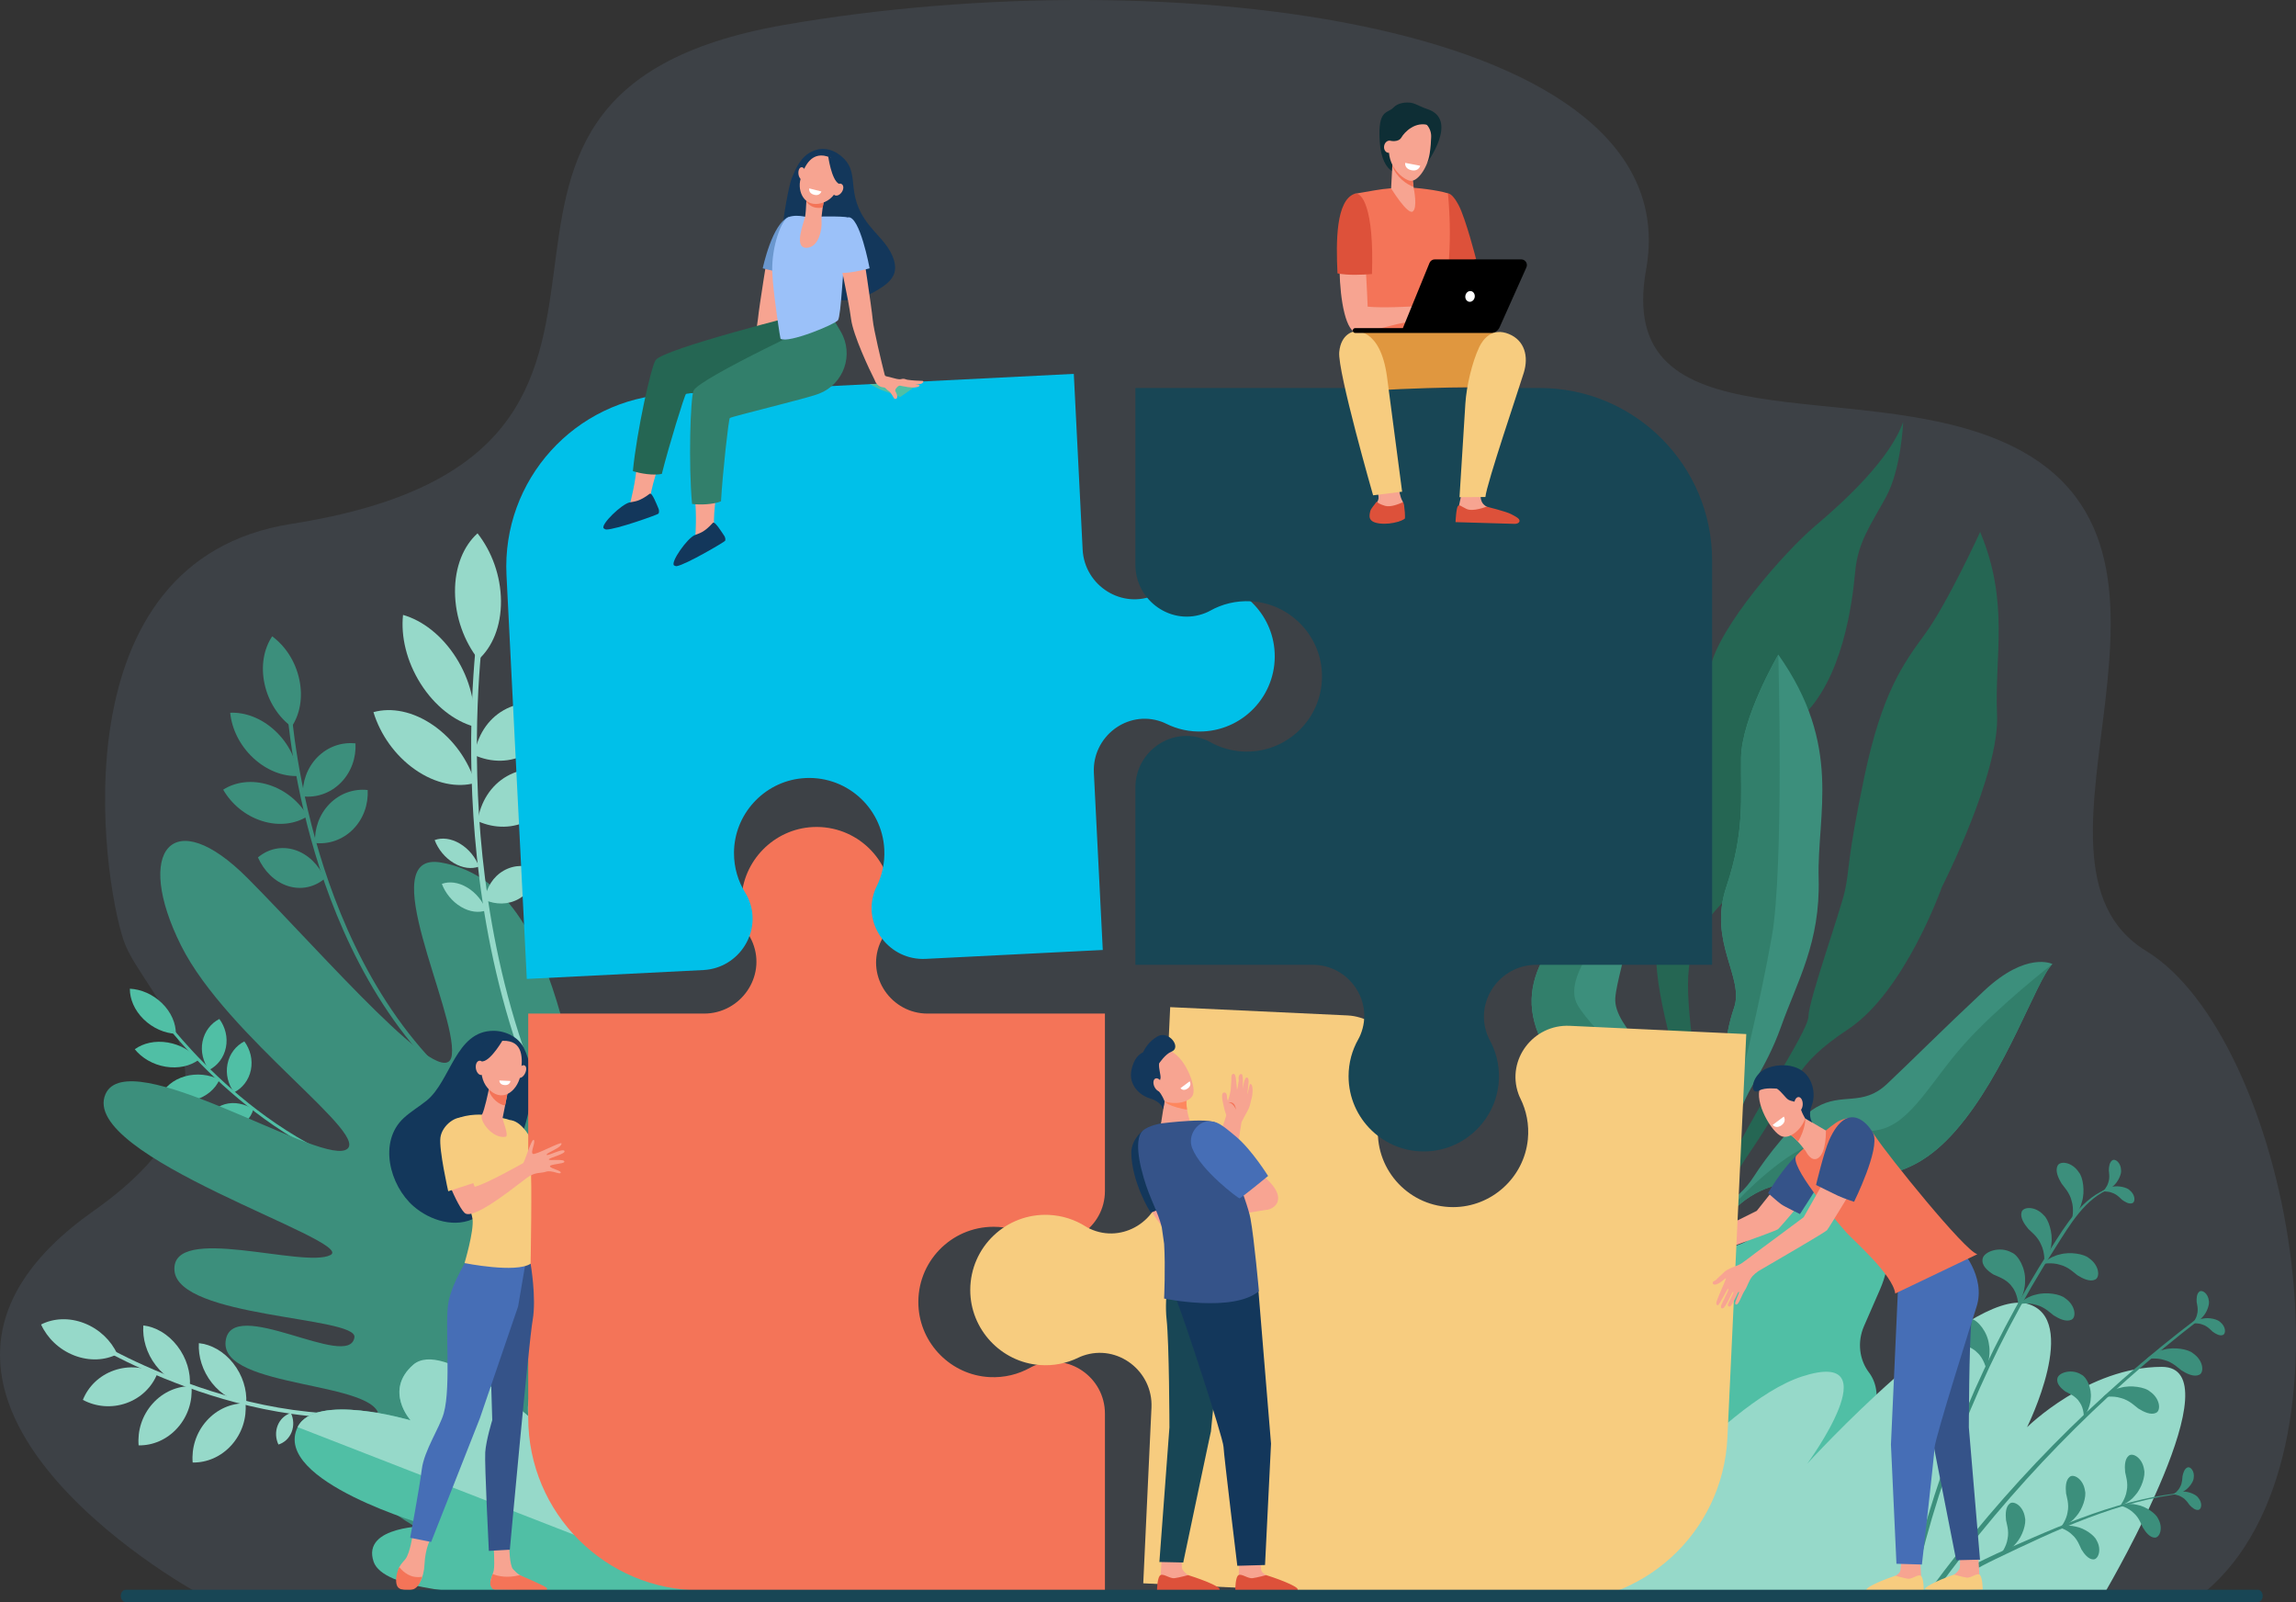 <?xml version="1.0" encoding="UTF-8"?>
<svg id="Layer_1" data-name="Layer 1" xmlns="http://www.w3.org/2000/svg" viewBox="0 0 2604.43 1817.29">
  <rect x="0" y="0" width="2604.43" height="1817.29" fill="#333333" stroke="none"/>
  <defs>
    <style>
      .cls-1 {
        opacity: .1;
      }

      .cls-1, .cls-2 {
        fill: #9bc1f9;
      }

      .cls-3 {
        fill: #f7a491;
      }

      .cls-4 {
        fill: #f8a492;
      }

      .cls-5 {
        fill: #f48c7f;
      }

      .cls-6 {
        fill: #f47458;
      }

      .cls-7 {
        fill: #f7cc7f;
      }

      .cls-8 {
        fill: #00c0e9;
      }

      .cls-9 {
        fill: #fff;
      }

      .cls-10 {
        fill: #fe875e;
      }

      .cls-11 {
        fill: #96d9c9;
      }

      .cls-12 {
        fill: #6a97ce;
      }

      .cls-13 {
        fill: #327f6b;
      }

      .cls-14 {
        fill: #dd513a;
      }

      .cls-15 {
        fill: #e0973f;
      }

      .cls-16 {
        fill: #13375b;
      }

      .cls-17 {
        fill: #0e2e35;
      }

      .cls-18 {
        fill: #355389;
      }

      .cls-19 {
        fill: #184655;
      }

      .cls-20 {
        fill: #3c8f7c;
      }

      .cls-21 {
        fill: #466eb6;
      }

      .cls-22 {
        fill: #256653;
      }

      .cls-23 {
        fill: #50bfa5;
      }
    </style>
  </defs>
  <path class="cls-1" d="m223.19,1805.96h2277.47c188.77-157.47,91.63-631.31-66.05-727.37-169.72-103.4,99.78-460.99-161.67-577.06-170.71-75.78-442.21,6.82-405.69-195.94C1917.9,24.43,1325.99-47.6,889.91,28.18c-471.45,81.94-40.92,484.79-559.38,565.96-266.6,41.74-215.08,398.82-190.22,472.61,21.65,64.27,164.89,166.21-34.18,306.59-291.91,205.85,110.18,428.84,117.06,432.62Z"/>
  <g>
    <g>
      <path class="cls-22" d="m2246.17,603.28s-37.28,81.17-62.37,115.45c-25.09,34.29-48.99,67.07-69.01,162.23-20.02,95.16-16.59,104.72-22.06,129.3-5.48,24.58-41.14,124.16-41.34,142.42-.21,18.26-72.06,122.21-90.47,170.86-18.41,48.65-51.01,118.15-49.18,153.54l8.19-2.08s6.68-82.5,63.48-165.88c56.8-83.38,48.68-99.12,113.18-141.96,64.51-42.83,106.17-161.16,106.17-161.16,0,0,65.62-128.52,62.56-195.33-3.05-66.81,14.37-127.07-19.15-207.4Z"/>
      <path class="cls-22" d="m2158.86,478.44s-2.17,53.32-19.37,84.99c-17.2,31.67-32.01,50.91-35.13,85.18-3.12,34.27-13.92,122.61-61.88,165.74-47.96,43.13-54.08,172.36-90.59,211.46-36.5,39.09-41.27,67.19-34.53,134.24,6.74,67.05,29.64,159.97-23.31,281.26l-11.97-30.17s37.88-99.78,28.71-158.21c-9.17-58.43-41.09-146.71-29.4-189.05,11.68-42.34-31.75-50.61-5.6-114.65,26.15-64.04,15.41-86.29,51.02-141.66,0,0,3.65-2.59,13.01-49.44,9.36-46.85,84.83-132.71,119.61-162.01,34.78-29.3,84.9-76.26,99.44-117.69Z"/>
      <path class="cls-20" d="m2017.21,742.43s-41.65,71.3-42.24,117.2c-.59,45.89,4.38,83.22-16.69,146.07-21.07,62.85,20.75,102.58,8.7,137.28-12.05,34.7-12.99,75.78-12.62,106.93.37,31.15-47.7,134.26-55.02,186.46-7.32,52.2,2.03,52.38,2.03,52.38,0,0,7.97-68.92,19.03-91.71,11.06-22.79,44.69-101.36,52.55-131.76,7.86-30.4,29.15-49.91,47.52-101.4,18.37-51.48,44.49-94.85,42.49-167.9-1.99-73.06,27.41-150.16-45.76-253.54Z"/>
      <path class="cls-20" d="m1929.03,1440.9s19.42-90.49,101.32-99.53c81.9-9.04,130,7.16,187.86-58.96,57.85-66.11,91.46-171.03,109.94-189.09,0,0-29.07-14.95-77.4,30.23-48.33,45.18-82.27,79.45-110.25,105.76-27.98,26.31-50.7,9.15-80.24,26.5-24.75,14.54-56.77,56.54-70.87,78.54-4.58,7.15-10.01,13.7-16.25,19.46-5.67,5.24-12.43,11.65-16.77,16.38-8.67,9.45-33.68,71.03-33.68,71.03l6.33-.32Z"/>
      <path class="cls-20" d="m1900.17,1424.94s28.86-110.67,9.53-164.82c-19.33-54.16-79.85-94.23-77.42-128.25,2.43-34.02,41.29-125.97,9.61-194.42,0,0-12.04,61.06-23.91,74.65-11.88,13.58-93.37,68.36-78.92,140.7,14.45,72.34,93.67,89.25,113.19,110.55,19.51,21.3,45.85,21.27,46.02,35.43.17,14.16,5.31,65.65-3.44,116.46l5.35,9.71Z"/>
      <path class="cls-13" d="m1931.73,1350.87l40.55-116.8s23.82-93.94,37.63-172.28c13.81-78.34,7.3-319.37,7.3-319.37,0,0-41.65,71.3-42.24,117.2-.59,45.89,4.38,83.22-16.69,146.07-21.07,62.85,20.75,102.58,8.7,137.28-12.05,34.7-12.99,75.78-12.62,106.93.37,31.15-47.71,134.26-55.02,186.46-4.01,28.6-3.01,41.56-1.29,47.46-6.5-45.66,33.69-132.95,33.69-132.95Z"/>
      <path class="cls-13" d="m2131.45,1281.3c-36.17,7.22-68.51,4.76-111.45,36.72-42.94,31.96-68.19,66.09-68.19,66.09,0,0-19.3,34.5-27.28,52.68-1.15,2.78-1.82,4.44-1.82,4.44l6.33-.32s19.42-90.49,101.32-99.53c81.9-9.04,130,7.16,187.86-58.96,57.85-66.11,91.46-171.03,109.94-189.09,0,0-61.54,47.87-99.56,90.24-38.02,42.37-60.97,90.51-97.14,97.73Z"/>
      <path class="cls-13" d="m1817.98,1012.08c-11.88,13.58-93.37,68.36-78.92,140.7,14.45,72.34,93.67,89.25,113.19,110.55,19.51,21.3,45.85,21.27,46.02,35.43.17,14.16,5.31,65.65-3.44,116.46l2.34,4.24c4.27-19.83,10.21-50.02,12.15-72.95,3.15-37.24-2.89-52.65-14.85-82.82-11.97-30.17-86.34-91.61-104.97-123.91-18.63-32.3,35.93-86.3,48.05-112.37,12.11-26.07,4.37-89.98,4.37-89.98,0,0-12.04,61.06-23.91,74.65Z"/>
    </g>
    <g>
      <path class="cls-23" d="m2011.3,1371.47l12.73-30.77c9.88-22.63,35.15-33.43,56.46-24.14h0c53.68,23.43,77.02,88.66,52.13,145.68l-18.2,41.69c-7.97,18.26-5.2,38.36,5.55,52.52,9.76,12.87,11.36,30.76,4.59,46.27l-9.59,21.98c-10.39,23.8-30.6,41.42-54.57,48.69-14.02,4.25-26.4,14.77-32.95,29.77l-13.59,31.12c-15.02,34.41-53.45,50.84-85.84,36.7l-18.48-8.07c-32.39-14.14-46.47-53.49-31.45-87.9h0c24.29-41.14,22.35-71.84,13.74-92.67-12.65-30.62-12.51-65.85,1.18-97.21l1.92-4.4c14.45-33.1,42.35-57.81,75.58-68.39,14.67-4.67,29.96-16.08,40.78-40.88Z"/>
      <path class="cls-11" d="m1782.08,1805.96c26.05-33.78,168.9-214.72,262.04-244.88,102.81-33.28,5.91,98.91,5.91,98.91,0,0,182.39-199.44,249.32-181.46,61.35,16.48,0,140.1,0,140.1,0,0,69.1-68.45,152.9-68.45s-56.98,242.78-64.45,255.78h-605.73Z"/>
      <g>
        <path class="cls-20" d="m2331.75,1414.52c-74.52,116.38-128.91,245.67-160,383.02l-5.11-1.37c30.97-134.48,84.99-263.54,159.39-379.79,17.29-27.02,35.96-59.07,68.33-69.61.62-.2.86.75.27.97-29.57,11.14-46.7,41.52-62.87,66.78Z"/>
        <path class="cls-20" d="m2189.71,1802.37c83.27-113.24,184.51-217.91,304.89-308.92,1.2-.91,2.82,1.19,1.61,2.12-114.17,87.76-215.18,191.39-300.17,308.51l-6.33-1.7Z"/>
        <path class="cls-20" d="m2338.56,1342.35c1.92,2.82,9.26,10.18,11.42,19.85,2.9,9.17.61,20.65.36,20.25-.55.23,8.5-7.42,11.32-19.59,3.66-11.67,1.1-27.87-3.46-33.23-7.86-12.13-21.6-13.36-24.27-7.48-2.83,5.84.76,13.79,4.62,20.21Z"/>
        <path class="cls-20" d="m2356.39,1446.23c-2.78-1.97-10-9.46-19.62-11.81-9.11-3.08-20.63-1.02-20.24-.76-.24.55,7.59-8.35,19.81-10.94,11.74-3.43,27.88-.55,33.16,4.11,11.97,8.1,12.93,21.86,7,24.41-5.9,2.72-13.77-1.03-20.11-5.01Z"/>
        <path class="cls-20" d="m2329.48,1491.76c-2.78-1.97-9.99-9.46-19.62-11.81-9.11-3.08-20.63-1.02-20.24-.76-.24.55,7.59-8.35,19.81-10.94,11.74-3.43,27.88-.55,33.16,4.11,11.97,8.1,12.93,21.86,7,24.41-5.9,2.72-13.77-1.03-20.11-5.01Z"/>
        <path class="cls-20" d="m2425.45,1597.37c-2.78-1.97-9.99-9.46-19.62-11.81-9.11-3.08-20.63-1.02-20.24-.76-.24.55,7.59-8.35,19.81-10.94,11.74-3.43,27.88-.55,33.16,4.11,11.97,8.1,12.93,21.86,7,24.41-5.9,2.72-13.77-1.03-20.11-5.01Z"/>
        <path class="cls-20" d="m2474.48,1554.18c-2.78-1.97-10-9.46-19.62-11.81-9.11-3.08-20.63-1.02-20.24-.76-.24.55,7.59-8.35,19.81-10.94,11.74-3.43,27.88-.55,33.16,4.11,11.97,8.1,12.93,21.86,7,24.41-5.89,2.72-13.77-1.03-20.11-5.01Z"/>
        <path class="cls-20" d="m2300.91,1393.87c2.34,2.48,10.75,8.59,14.41,17.8,4.31,8.6,3.86,20.3,3.55,19.94-.51.31,7.22-8.67,8.09-21.13,1.77-12.1-3.31-27.69-8.65-32.27-9.68-10.74-23.44-9.78-25.15-3.56-1.88,6.21,2.92,13.5,7.75,19.23Z"/>
        <path class="cls-20" d="m2261.35,1445.5c3.33,1.77,14.96,4.97,20.81,13.67,6.62,7.75,7.46,20.99,7.02,20.73-.62.57,8.29-12.78,7.91-27.07.82-14.27-7.65-29.48-15.12-32.3-13.83-7.82-31.53-.85-32.98,6.84-1.67,7.74,5.43,13.81,12.36,18.13Z"/>
        <path class="cls-20" d="m2219.71,1523.71c3.58,1.18,15.58,2.38,22.81,9.98,7.83,6.52,10.89,19.44,10.41,19.25-.52.67,6.02-13.99,3.24-28.01-1.59-14.21-12.5-27.77-20.34-29.29-14.95-5.38-31.22,4.47-31.36,12.29-.35,7.91,7.67,12.7,15.24,15.79Z"/>
        <path class="cls-20" d="m2342.93,1578.19c2.61,1.63,11.89,4.89,16.15,12.31,4.94,6.68,4.88,17.5,4.53,17.26-.54.43,7.47-9.92,7.97-21.57,1.48-11.56-4.54-24.42-10.46-27.13-10.81-7.15-25.6-2.48-27.22,3.68-1.8,6.2,3.63,11.54,9.03,15.45Z"/>
        <path class="cls-20" d="m2407.07,1360.66c-1.56-1.29-5.5-6.03-11.09-7.84-5.26-2.22-12.16-1.5-11.94-1.34-.17.31,4.85-4.61,12.2-5.6,7.1-1.51,16.52.9,19.43,3.88,6.73,5.32,6.69,13.5,3.07,14.75-3.61,1.35-8.1-1.21-11.68-3.85Z"/>
        <path class="cls-20" d="m2392.13,1327.42c.07,2.02,1.42,8.04-.56,13.57-1.45,5.52-6.23,10.55-6.23,10.27-.35-.06,6.61-1.03,11.88-6.24,5.53-4.7,9.38-13.63,8.79-17.76-.1-8.57-6.61-13.54-9.81-11.43-3.27,2.03-3.99,7.16-4.08,11.6Z"/>
        <path class="cls-20" d="m2509.78,1510.18c-1.56-1.29-5.5-6.03-11.09-7.84-5.26-2.22-12.16-1.5-11.94-1.34-.16.31,4.86-4.61,12.2-5.6,7.1-1.51,16.52.9,19.43,3.88,6.73,5.32,6.69,13.5,3.07,14.75-3.61,1.35-8.1-1.21-11.68-3.85Z"/>
        <path class="cls-20" d="m2491.76,1476.66c.23,2.01,2.08,7.89.56,13.57-.99,5.62-5.35,11.03-5.37,10.75-.35-.03,6.51-1.57,11.33-7.19,5.13-5.13,8.23-14.35,7.31-18.42-.81-8.54-7.69-12.95-10.71-10.59-3.09,2.29-3.39,7.46-3.12,11.89Z"/>
      </g>
      <g>
        <path class="cls-20" d="m2479.22,1693.28c-76.09,8.34-146.96,41.93-215.19,74.68-46.01,22.09-43.69,28.38-53.06,31.67-1.52.53-3.04-1.12-2.3-2.58,3.61-7.14,13.06-11.97,19.63-16.08,7.66-4.78,15.65-9.01,23.77-12.95,17.37-8.43,35.18-16.02,52.88-23.71,36.01-15.65,72.6-30.36,110.65-40.33,20.86-5.46,42.08-9.4,63.56-11.33.4-.04.45.58.05.62h0Z"/>
        <path class="cls-20" d="m2410.63,1669.68c.5,3.12,3.75,12.19,1.74,21.14-1.19,8.83-7.64,17.55-7.68,17.12-.55-.03,10.05-2.87,17.22-11.96,7.67-8.34,11.91-22.92,10.21-29.21-1.81-13.27-12.84-19.72-17.39-15.84-4.68,3.78-4.8,11.86-4.1,18.76Z"/>
        <path class="cls-20" d="m2343.6,1693.69c.5,3.12,3.75,12.19,1.74,21.14-1.19,8.83-7.64,17.55-7.68,17.12-.55-.03,10.05-2.87,17.22-11.96,7.67-8.34,11.91-22.92,10.21-29.22-1.81-13.27-12.84-19.72-17.39-15.84-4.68,3.78-4.8,11.86-4.1,18.76Z"/>
        <path class="cls-20" d="m2275.49,1724.05c.5,3.12,3.75,12.19,1.74,21.14-1.19,8.83-7.64,17.55-7.68,17.12-.55-.03,10.05-2.87,17.22-11.96,7.67-8.34,11.91-22.92,10.21-29.22-1.81-13.27-12.84-19.72-17.39-15.84-4.68,3.78-4.8,11.86-4.1,18.76Z"/>
        <path class="cls-20" d="m2430.65,1732.32c-1.38-2.58-4.04-11.07-10.51-16.55-5.8-5.84-15.42-8.67-15.21-8.32-.39.33,9.01-3.49,19.36-.8,10.31,1.86,21.57,10.24,23.83,15.83,6.07,10.78,1.54,21.69-3.98,21.38-5.56-.17-10.16-6.06-13.49-11.53Z"/>
        <path class="cls-20" d="m2360.92,1757c-1.38-2.58-4.04-11.07-10.52-16.55-5.8-5.84-15.42-8.67-15.21-8.32-.39.33,9.01-3.49,19.36-.8,10.31,1.86,21.57,10.24,23.83,15.83,6.07,10.79,1.54,21.69-3.98,21.38-5.55-.17-10.16-6.06-13.49-11.53Z"/>
        <path class="cls-20" d="m2483.75,1706.91c-1.2-1.44-4-6.42-8.79-9-4.42-2.9-10.83-3.41-10.65-3.22-.2.26,5.2-3.38,12.05-3.06,6.72-.19,14.9,3.58,17.06,6.79,5.24,5.97,3.84,13.42.33,13.95-3.51.62-7.18-2.46-10-5.46Z"/>
        <path class="cls-20" d="m2475.7,1674.13c-.28,1.85-.05,7.56-2.78,12.27-2.25,4.78-7.45,8.57-7.4,8.32-.31-.11,6.2.17,11.87-3.7,5.83-3.35,10.82-10.85,10.98-14.71,1.34-7.83-3.75-13.44-7.02-12.06-3.32,1.3-4.83,5.85-5.66,9.88Z"/>
      </g>
    </g>
  </g>
  <g>
    <path class="cls-20" d="m515.92,1228.04c-89.41-79.73-135.39-194.22-158.21-276.24-24.78-89.03-28.39-160.09-28.42-160.8l-4.86-.3c.03.71,3.66,72.29,28.59,161.92,23.03,82.82,69.49,198.5,160.01,279.21l2.89-3.79Z"/>
    <path class="cls-20" d="m339.48,770.39c4.41,20.5.72,39.87-8.68,53.85-14.73-10.85-26.32-28.22-30.73-48.72-4.41-20.5-.72-39.86,8.68-53.85,14.73,10.85,26.32,28.22,30.73,48.72Z"/>
    <path class="cls-20" d="m312.05,828.77c15.41,14.33,24.41,33.16,26.16,51.29-16.91.77-35.52-6.09-50.92-20.43-15.4-14.33-24.41-33.16-26.15-51.29,16.91-.77,35.52,6.09,50.92,20.43Z"/>
    <path class="cls-20" d="m304.83,890.1c19.14,6.01,34.84,19.34,44.14,35.53-13.89,8.92-32.51,11.49-51.65,5.48-19.14-6.01-34.84-19.34-44.14-35.53,13.89-8.92,32.51-11.49,51.65-5.48Z"/>
    <path class="cls-20" d="m334.31,963.88c15.16,4.78,27.29,17.02,34.16,32.47-11.5,9.66-26.55,13.32-41.72,8.54-15.16-4.78-27.29-17.02-34.16-32.47,11.5-9.66,26.55-13.32,41.72-8.54Z"/>
    <path class="cls-20" d="m360.2,858.58c11.93-12.01,27.74-17.14,43.04-15.49.85,16.19-4.74,32.61-16.67,44.62-11.93,12.01-27.74,17.14-43.04,15.49-.85-16.19,4.74-32.61,16.67-44.62Z"/>
    <path class="cls-20" d="m374.04,911.46c11.93-12.01,27.74-17.14,43.04-15.49.85,16.19-4.74,32.61-16.67,44.62-11.93,12.01-27.74,17.14-43.04,15.49-.85-16.19,4.74-32.6,16.67-44.62Z"/>
  </g>
  <g>
    <path class="cls-23" d="m462.04,1336.16c-82.57-12.04-153.23-60.95-197.97-99.87-48.57-42.25-77.93-82.17-78.22-82.57l-2.94,1.69c.29.4,29.87,40.62,78.75,83.16,45.17,39.31,116.56,88.72,200.16,100.9l.22-3.31Z"/>
    <path class="cls-23" d="m183.86,1137.84c10.43,10.23,15.71,22.9,15.62,34.63-12.73-.65-26.13-6.31-36.56-16.53-10.43-10.23-15.71-22.9-15.62-34.63,12.73.65,26.13,6.31,36.56,16.53Z"/>
    <path class="cls-23" d="m190.32,1182.3c14.46,2.42,26.91,9.91,34.88,19.78-9.54,6.94-22.98,10.09-37.44,7.67-14.45-2.42-26.91-9.91-34.88-19.78,9.54-6.94,22.98-10.09,37.44-7.67Z"/>
    <path class="cls-23" d="m209.65,1220.72c13.43-3.85,27.68-2.13,39.29,3.72-4.65,10.52-14.49,19.15-27.92,23.01-13.43,3.85-27.68,2.13-39.29-3.72,4.65-10.52,14.49-19.15,27.92-23.01Z"/>
    <path class="cls-23" d="m255.1,1252.3c10.65-3.04,22.39-.58,32.31,5.77-2.98,10.03-10.32,17.93-20.97,20.97-10.65,3.04-22.39.58-32.31-5.77,2.98-10.03,10.32-17.93,20.97-20.97Z"/>
    <path class="cls-23" d="m229.75,1181.15c2.33-11.56,9.55-20.61,19.07-25.52,6.71,9.09,9.76,20.77,7.43,32.33-2.33,11.56-9.55,20.61-19.08,25.52-6.71-9.09-9.76-20.77-7.43-32.34Z"/>
    <path class="cls-23" d="m258.08,1206.58c2.33-11.56,9.55-20.61,19.08-25.52,6.71,9.09,9.76,20.77,7.43,32.33-2.33,11.56-9.55,20.61-19.08,25.52-6.71-9.09-9.76-20.77-7.43-32.33Z"/>
  </g>
  <g>
    <path class="cls-11" d="m511.76,1583.29c-95.24,36.16-200.09,17.06-271.27-5.33-77.27-24.3-132.68-57.63-133.23-57.96l-2.11,4.03c.55.34,56.37,33.92,134.15,58.4,71.88,22.62,177.8,41.9,274.23,5.3l-1.77-4.44Z"/>
    <path class="cls-11" d="m95.53,1500.65c17.29,6.71,30.58,19.82,37.57,35.09-13.95,7.13-31.65,8.2-48.94,1.49-17.29-6.72-30.58-19.82-37.57-35.09,13.95-7.13,31.65-8.2,48.94-1.49Z"/>
    <path class="cls-11" d="m129.27,1554.21c16.86-5.92,34.66-4.03,49.12,3.76-5.97,14.97-18.39,27.48-35.26,33.4-16.86,5.92-34.66,4.03-49.12-3.76,5.97-14.96,18.39-27.48,35.26-33.4Z"/>
    <path class="cls-11" d="m173.09,1591.89c11.98-13.41,28.2-20.1,44.11-19.81,1.4,16.55-3.86,33.9-15.85,47.31-11.98,13.42-28.2,20.11-44.11,19.81-1.4-16.54,3.86-33.9,15.85-47.31Z"/>
    <path class="cls-11" d="m234.4,1611.34c11.98-13.42,28.2-20.11,44.11-19.81,1.4,16.55-3.86,33.9-15.85,47.31-11.98,13.42-28.2,20.11-44.11,19.81-1.4-16.54,3.86-33.9,15.85-47.31Z"/>
    <path class="cls-11" d="m176.72,1548.49c-10.55-13.73-15.25-30.28-14.13-45.29,13.89,1.62,28.09,9.69,38.63,23.42,10.55,13.73,15.25,30.28,14.13,45.29-13.89-1.62-28.09-9.69-38.63-23.42Z"/>
    <path class="cls-11" d="m240.41,1568.42c-10.74-13.57-15.7-30.07-14.83-45.12,13.88,1.38,28.18,9.21,38.93,22.78,10.74,13.57,15.7,30.07,14.83,45.12-13.89-1.38-28.18-9.21-38.93-22.78Z"/>
    <path class="cls-11" d="m314.97,1616.67c2.82-7.15,8.41-12.12,14.97-14.17,3.15,6.61,3.69,14.46.88,21.61-2.82,7.15-8.41,12.12-14.97,14.17-3.15-6.61-3.69-14.46-.88-21.61Z"/>
  </g>
  <path class="cls-20" d="m716.18,1798.98s121.35-479.93,81.11-528.16c-55.61-66.65-101.49,154.44-105.99,135.66-42.51-177.34-53.83-404.25-190.97-428.27-77.95-13.65,18.01,168.73,12.23,218.06-5.77,49.33-146.25-114.45-231.62-200.25-85.37-85.8-129.46-31.48-75.52,76.41,52.16,104.33,220.89,218.34,186.11,231.87s-245.93-121.2-271.79-63.61c-31.7,70.62,285.03,166.72,255.21,182.59-29.83,15.86-181.21-36.38-177.07,17.62,4.14,54,207.63,51.99,204.16,75.74-5.63,38.46-140.23-48.59-146.14,4.62-6.05,54.43,177.07,44.5,173.9,86.96-1.82,24.4-41.12-12.4-46.91,21.39-13.2,77.06,228.2,170.92,228.2,170.92l105.09-1.56Z"/>
  <g>
    <path class="cls-23" d="m808.71,1801.91s-115.49-177.07-171.06-210.5c-59.21-35.62-14.13,71.03-14.13,71.03,0,0-121.01-143.99-154.64-114.73-33.64,29.26-3.11,63.14-3.11,63.14,0,0-108.64-32.19-128.16,7.68-30,61.27,148.85,112.08,148.85,112.08,0,0-76.78-.81-62.65,40.56,21.3,62.39,384.91,30.75,384.91,30.75Z"/>
    <path class="cls-11" d="m337.6,1618.52c19.53-39.88,128.16-7.68,128.16-7.68,0,0-30.53-33.88,3.11-63.14,33.64-29.26,130.44,58.32,130.44,58.32,0,0-10.15-72.22,62.75-8.6,52.06,45.44,146.66,204.49,146.66,204.49l-471.11-183.39Z"/>
  </g>
  <g>
    <path class="cls-11" d="m668.52,1357.32l5.18-3.54c-94.03-142.41-122.73-311.47-130.25-428.23-8.16-126.7,6.16-220.88,6.31-221.81l-6.42-1.87c-.15.94-14.58,95.75-6.39,223.2,7.57,117.75,36.54,288.32,131.57,432.24Z"/>
    <path class="cls-11" d="m568.27,681.56c.21,28.61-9.72,52.26-25.56,66.45-16.09-20.46-26.38-48.08-26.59-76.69-.2-28.61,9.72-52.26,25.56-66.45,16.09,20.46,26.38,48.08,26.59,76.69Z"/>
    <path class="cls-11" d="m517.34,745.86c16.03,25.29,22.61,53.69,20.01,78.06-22-6.26-44.15-23.19-60.17-48.48-16.03-25.29-22.61-53.69-20.01-78.06,22,6.26,44.15,23.19,60.17,48.48Z"/>
    <path class="cls-11" d="m491.65,822.68c23.07,16.05,39.74,40.16,47.39,65.26-20.29,5.66-44.96,1.02-68.03-15.03-23.07-16.05-39.74-40.16-47.39-65.26,20.29-5.66,44.96-1.02,68.03,15.03Z"/>
    <path class="cls-11" d="m521.74,956.8c10.06,6,17.7,15.63,21.63,25.98-8.26,3.08-18.65,1.94-28.71-4.06-10.06-6-17.7-15.63-21.63-25.98,8.26-3.08,18.65-1.94,28.71,4.06Z"/>
    <path class="cls-11" d="m529.91,1006.48c10.06,6,17.7,15.63,21.63,25.98-8.26,3.08-18.65,1.94-28.71-4.06-10.06-6-17.7-15.63-21.63-25.98,8.26-3.08,18.65-1.94,28.71,4.06Z"/>
    <path class="cls-11" d="m571.44,805.38c18.59-10.53,40.33-10.42,59.61-1.71-3.23,21.47-14.81,40.46-33.4,50.99-18.59,10.53-40.33,10.42-59.61,1.71,3.23-21.47,14.81-40.46,33.4-50.99Z"/>
    <path class="cls-11" d="m575.15,880.22c18.59-10.53,40.33-10.42,59.61-1.71-3.23,21.47-14.81,40.46-33.4,50.99-18.59,10.53-40.33,10.42-59.61,1.71,3.23-21.47,14.81-40.46,33.4-50.99Z"/>
    <path class="cls-11" d="m571.46,987.34c12.1-6.86,26.25-6.78,38.8-1.11-2.1,13.97-9.64,26.33-21.74,33.19-12.1,6.86-26.25,6.78-38.8,1.11,2.1-13.97,9.64-26.33,21.74-33.19Z"/>
  </g>
  <g>
    <path class="cls-4" d="m1898.27,1409.63c10.93,1.77,10.28,3.55,11.69,3.74,1.66.22,21.38-9.68,21.38-9.68,0,0,58.33-28.79,61.42-30.46l42.1-52.97,32.44,14.96s-47.35,56.31-50.34,58.79c-3,2.48-86.63,31.81-93.9,34.63,0,0-7.33,6.7-12.08,10.75-4.75,4.05-11.09,5.65-12.6,6.57-.22.14-5.46,2.9-12.85,4.51-6.37,1.39-1.06-2.94-1.06-2.94,0,0,11.27-4.76,10.72-5.62-.43-.66-6.42,2.31-13.45,3.92-1.81.41-3.59.82-5.24,1.17-4.32.93-6.21-1.54-1.88-3.26,1.53-.61,4.1-1.55,6.04-1.95,2.09-.44,3.85-1.53,5.54-2.18,3.36-1.28,5.83-2.17,5.7-2.28-.17-.15.3-.89-1.63-.52-2.33.45-7.02,2.55-10.5,2.94-1.97.22-6.06.95-6.06.95,0,0-7.24.69-7.29-.32-.11-2.22,4.35-3.46,7.08-3.4,1.72-.88,6.05-1.52,6.05-1.52,0,0,8.39-3.31,7.91-4.55-.19-.5-5.28.27-10.67.64-5.7.39-9.83.39-10.13-.71-.48-1.75,4.05-2.42,4.05-2.42,0,0,4-.58,5.31-.88,1.54-.35,6.04-1.76,6.04-1.76,0,0,15.44-5.67,14.88-6.81-.56-1.14-3.11-3.52-4.2-3.52-1.09,0-3.03,1.09-4.12,1.1-1.09,0-3.43-.2-3.59-1.57-.16-1.37,5.88-4.21,5.88-4.21,0,0,4.21-1.67,7.37-1.16Z"/>
    <path class="cls-18" d="m2005.56,1353.08s10.5,9.54,14.87,12.68c3.63,2.61,21.33,11.13,21.33,11.13,0,0,17.61-26.96,25.31-40.48,9.34-16.4,15.81-40.8,13.6-41.46-6.2-1.86-14.72-2.99-22.59.62-27.24,12.5-52.51,57.5-52.51,57.5Z"/>
    <path class="cls-10" d="m1908.48,1423.72c-4.67.74-9.45-.15-11.52-4.43-.47,5.08,7.22,7.59,11.52,4.43Z"/>
  </g>
  <path class="cls-16" d="m603.04,1234.6c.65-15.7-1.65-31.21-8.65-45.82-6.02-12.58-20.91-19.71-34.49-19.73-43.12-.06-48.6,57.16-76.05,79.23-8.39,6.74-17.76,12.24-25.7,19.51-29.31,26.85-16.11,76.57,10.8,100.11,18.67,16.34,48.02,25.62,71.04,12.85,12.01-6.67,21.13-17.75,27.63-29.89,9.22-17.23,15.17-37.12,21.72-55.48,6.98-19.55,12.83-39.9,13.69-60.77Z"/>
  <path class="cls-7" d="m610.09,1310.63c-13.47-40.86-31.25-40.22-31.25-40.22l14.37,87c8.32-2.27,19.15-7.34,27.46-9.68-2.75-12.92-7.25-27.04-10.57-37.1Z"/>
  <path class="cls-5" d="m678.16,1449.98l-49.24-37.56s-4.95-35.04-11.59-66.14c-8.31,2.35-15.81,8.86-24.12,11.14l12.52,69.64,64.54,33.29,18.23,23.43,4.15-24.05-14.48-9.75Z"/>
  <path class="cls-6" d="m1127,1391.31c15.29,0,29.64,4.03,42.04,11.08,1.57.89,3.27,1.71,5.08,2.45,37.84,15.54,79.24-13.24,79.24-54.15v-201.17h-201.17c-40.91,0-69.69-41.4-54.15-79.24.74-1.81,1.56-3.51,2.45-5.08,7.05-12.41,11.08-26.75,11.08-42.04,0-48.45-40.4-87.47-89.35-85.2-44.3,2.05-79.97,38.44-81.21,82.77-.44,15.77,3.4,30.6,10.45,43.42.88,1.6,1.68,3.33,2.42,5.17,15.41,38.46-13.83,80.21-55.26,80.21h-199.44v458.39c0,108.13,87.66,195.79,195.79,195.79h458.39v-200.5c0-41.11-41.54-70.07-79.61-54.58-1.82.74-3.53,1.55-5.1,2.43-13.56,7.61-29.42,11.62-46.28,10.73-43.43-2.3-78.52-37.59-80.57-81.04-2.31-48.99,36.72-89.43,85.2-89.43Z"/>
  <path class="cls-7" d="m1563.02,1279.72c.71-15.27,5.41-29.42,13.03-41.48.96-1.52,1.86-3.19,2.68-4.96,17.29-37.07-9.53-79.77-50.39-81.68l-200.96-9.39-9.39,200.95c-1.91,40.86-44.61,67.68-81.68,50.39-1.77-.83-3.44-1.72-4.96-2.68-12.06-7.62-26.2-12.31-41.48-13.03-48.4-2.26-89.26,36.27-89.28,85.27-.02,44.34,34.66,81.68,78.88,84.98,15.73,1.18,30.72-1.97,43.86-8.41,1.64-.8,3.4-1.53,5.28-2.18,39.13-13.6,79.48,17.56,77.54,58.94l-9.31,199.22,457.89,21.41c108.01,5.05,199.67-78.42,204.72-186.43l21.41-457.89-200.29-9.36c-41.06-1.92-71.93,38.22-58.24,76.98.65,1.85,1.38,3.6,2.19,5.21,6.97,13.9,10.24,29.93,8.56,46.73-4.32,43.28-41.22,76.68-84.71,76.7-49.04.02-87.62-40.86-85.35-89.28Z"/>
  <path class="cls-8" d="m1003.07,963.31c.77,15.27-2.53,29.8-8.95,42.54-.81,1.61-1.54,3.35-2.19,5.2-13.62,38.57,17.2,78.48,58.06,76.42l200.92-10.1-10.1-200.92c-2.05-40.85,37.85-71.68,76.42-58.06,1.85.65,3.59,1.38,5.2,2.19,12.74,6.42,27.27,9.72,42.54,8.95,48.39-2.43,85.33-44.74,80.61-93.52-4.27-44.14-42.41-77.94-86.74-76.95-15.77.35-30.39,4.94-42.84,12.62-1.55.96-3.24,1.85-5.04,2.68-37.63,17.33-80.81-9.78-82.89-51.16l-10.02-199.19-457.81,23.02c-107.99,5.43-191.14,97.38-185.71,205.37l23.02,457.81,200.25-10.07c41.05-2.06,67.89-45,50.51-82.25-.83-1.78-1.72-3.45-2.69-4.97-8.29-13.16-13.09-28.8-13.04-45.68.11-43.49,33.6-80.31,76.89-84.54,48.81-4.77,91.16,32.18,93.6,80.6Z"/>
  <path class="cls-19" d="m1414.3,852.42c-15.29,0-29.64-4.03-42.04-11.08-1.57-.89-3.27-1.71-5.08-2.45-37.84-15.54-79.24,13.24-79.24,54.14v201.17h201.17c40.91,0,69.69,41.4,54.15,79.24-.74,1.81-1.56,3.51-2.45,5.08-7.05,12.41-11.08,26.75-11.08,42.04,0,48.45,40.4,87.47,89.35,85.2,44.3-2.05,79.97-38.44,81.21-82.77.44-15.77-3.41-30.6-10.45-43.42-.88-1.6-1.68-3.33-2.42-5.17-15.42-38.46,13.83-80.21,55.26-80.21h199.44v-458.39c0-108.13-87.66-195.79-195.79-195.79h-458.39v200.5c0,41.11,41.54,70.07,79.61,54.58,1.82-.74,3.53-1.55,5.1-2.43,13.56-7.61,29.42-11.63,46.28-10.73,43.43,2.3,78.52,37.59,80.57,81.04,2.31,48.99-36.72,89.43-85.2,89.43Z"/>
  <path class="cls-3" d="m468.25,1740.09s-3.04,21.12-8.26,27.94c-1.75,2.29-4.96,5.18-7.06,9.32-3.27,6.43-1.46,16.02.95,21.29,1.24,2.71-.09,2.7,2.74,3.57,8.36,2.58,17.25-1.77,20.81-9.79,1.99-4.48,3.73-10.46,4.08-18,.89-19.18,6.84-28.93,6.84-28.93l-20.1-5.4Z"/>
  <path class="cls-3" d="m559.69,1749.75s1.88,23.82.35,31.55c-.82,4.14-5.36,12.68-3.27,16.58,2.08,3.9,4.46,4.88,4.46,4.88l53.97.87c2.94.05,1-1.85-1.37-3.6-3.88-2.86-7.01-4.75-19.41-10.76-.81-.39-3.75-2.27-4.81-2.92-2.69-1.65-5.39-4.24-7.72-6.83-3.87-4.33-4.21-25.3-4.21-25.3l-17.99-4.47Z"/>
  <path class="cls-18" d="m601.87,1433.19s6.8,38.67,2.33,64.02-25.88,260.32-25.88,260.32l-23.8,1.35s-4.99-98.15-4.1-111.8c.89-13.65,7.96-36.49,7.96-36.49l-2.37-79.25,30.04-104.11,15.82,5.97Z"/>
  <path class="cls-21" d="m531.92,1425.05s-18.74,28.27-23.21,51.67c-4.46,23.4,3.28,95.31-5.31,125.98-4.65,16.6-22.26,42.23-24.94,63.68-2.68,21.45-13.18,77.64-13.18,77.64l23.79,4.73,55.29-140.32,43.37-126.83,11.11-65.32-66.94,8.77Z"/>
  <path class="cls-7" d="m547.09,1264.18s-24.82-1.58-34.63,9.14c-9.82,10.72,21.78,95.57,23.56,109.21,1.78,13.65-9.1,49.94-9.1,49.94,0,0,58.29,11.76,74.96.71,0,0,1.79-98.15,0-107.9-1.78-9.75-16.66-49.4-20.23-53.3-3.57-3.9-34.55-7.8-34.55-7.8Z"/>
  <path class="cls-3" d="m555.35,1230.95s-.13.73-.36,1.98c-1.11,5.98-5.37,25.82-8.25,31.27-3.48,6.59,11.91,27.61,26.72,25.04,4.41-.76-3.73-19.31-3.33-21.28.75-3.76,1.76-8.89,2.8-14.15.59-2.97,1.18-5.98,1.74-8.8,1.58-8.04,2.88-14.61,2.88-14.61l-22.19.55Z"/>
  <path class="cls-6" d="m554.99,1232.92c.23-1.25.36-1.98.36-1.98l22.19-.55s-1.29,6.57-2.88,14.61c-.55,2.81-1.14,5.8-1.73,8.76-3.43-.51-7.01-2.17-10.6-5.33-3.91-3.43-6.48-7.56-8.03-11.96.27-1.41.5-2.62.67-3.54Z"/>
  <path class="cls-3" d="m570.29,1180.39s-10.46-1.21-17.02,7.29c-6.56,8.5-13.62,34.78,2.66,49.07,16.29,14.29,32.38-1.89,34.77-19.04,2.39-17.15,3.31-37.94-20.41-37.33Z"/>
  <path class="cls-3" d="m595.52,1217.46c-1.94,3.79-5.21,5.88-7.29,4.68-2.08-1.2-2.19-5.25-.25-9.03,1.94-3.79,5.21-5.89,7.29-4.69,2.08,1.2,2.19,5.25.25,9.03Z"/>
  <path class="cls-16" d="m571.46,1177.58s-13.97,25-23.97,26.15c-10,1.15-11.31,14.44-11.31,14.44,0,0,3.57-30.6,13.47-36.5,9.9-5.9,21.81-4.08,21.81-4.08Z"/>
  <path class="cls-6" d="m479.05,1788.19c-12.97,2.37-21.59-5.23-26.08-10.92-3.3,6.45-4.9,16.07-2.48,21.36,2.13,4.67,8.37,4.53,13.29,4.71,5.19.19,9.21-2.7,11.79-7.23,1.2-2.12,2.45-4.75,3.48-7.92Z"/>
  <path class="cls-6" d="m589.61,1786.35c-14.27,3.67-24.83,1.17-30.73-1.21-1.52,4.32-3.54,9.75-2.47,12.88,1.31,3.83,3.18,4.7,4.82,4.74,13.04.34,47.76.81,57.7.94,1.39.02,2.15-1.61,1.26-2.68-2.47-2.95-29.52-14.02-30.59-14.67Z"/>
  <path class="cls-3" d="m550.11,1210.01c.81,4.44-.82,8.51-3.65,9.09-2.83.58-5.78-2.54-6.6-6.98-.81-4.44.82-8.51,3.65-9.09,2.83-.58,5.78,2.54,6.6,6.98Z"/>
  <path class="cls-9" d="m566.43,1225.38l12.62.57s-.51,4.78-6.06,4.69c-6.77-.11-6.55-5.26-6.55-5.26Z"/>
  <g>
    <path class="cls-14" d="m1642.39,219.26c1.57.06,5.88,1.51,12.17,13.4,8.04,15.2,19.79,61.1,19.79,61.1l-35.08,13.06-4.51-9.58-7.42-73.76s14.61-4.24,15.04-4.22Z"/>
    <path class="cls-6" d="m1596.02,212.64c10.03.01,34.85,2.94,46.37,6.62,0,0,8.46,72.73-7.62,128-3.6,12.37,2.98,51.29,2.98,51.29l-103.94-1.37s12.31-94.08,7.67-109.27c-4.64-15.2-4.75-68.15-4.75-68.15,0,0,.71-.11,23.35-4.02,10.56-1.83,25.23-3.1,35.93-3.08Z"/>
    <path class="cls-3" d="m1583.91,533.54s2.3,26.54,6.53,33.89c4.23,7.35-.22,19.84-.45,21.56-.22,1.71-8.9,4.16-22.7,2.69-13.8-1.47-13.57-4.65-12.46-9.8,1.11-5.14,8.46-11.76,8.9-16.66.45-4.9-4.23-22.54-4.23-22.54l24.4-9.15Z"/>
    <path class="cls-15" d="m1626.02,376.64s71.75-3.98,87.77,5.72c16.02,9.7-11.38,57.33-11.38,57.33,0,0-49.93-2.3-147.72,3.34-23.16,1.34-25.15-60.38-20.82-65.49,4.33-5.11,92.15-.9,92.15-.9Z"/>
    <path class="cls-14" d="m1565.58,593.74c-14.21-1.51-12.45-8.49-11.3-13.79.72-3.32,4.79-7.23,7.22-10.93,1.27,1.01,3.34,2.8,9.5,4.62,6.41,1.89,15.19-1.85,20.78-4.2,2,7.42,2.09,16.89,1.9,18.33-.23,1.77-13.9,7.48-28.11,5.97Z"/>
    <path class="cls-7" d="m1573.42,427.97c2.87,21.69,17.06,129.68,17.06,129.68l-32.93,4.08s-40.5-140.95-38.42-162.5c2.08-21.56,17.24-23.37,17.24-23.37,0,0,29.47-5.3,37.06,52.12Z"/>
    <path class="cls-3" d="m1535.6,227.83c9.72-3.65,14.47,83.92,15.78,119.96,17.21,1.66,47.21.01,54.68-.55,3.51-.26,11.61-3.23,15.11-3.69,3.58-.47,6.83-.71,8.58-.41.65.11,18.58,7.45,20.12,9.06,1.9,2,7.05,7.03,6.18,9.2-.87,2.18-9.89-6.06-9.89-6.06l-4.41-2.48c5.49,5.36,15.97,12.43,14.46,15-1.47,2.51-10.92-4.66-17.65-9.55,5.78,5.22,12.95,14.55,11.3,16.01-1.49,1.31-9.65-9.5-18.37-12.61-3.23-1.15-6.46,2.04-9,2.43-1.87.28-4.75.89-6.59.37l-9.45-2.68c-3.22.29-3.3,2.19-6.55,2.89-3.77.8-9.96,1.65-14.76,2.82-27.66,6.76-36.89,9.9-45.36,9.89-25.65-.02-27.14-140.99-4.17-149.6Z"/>
    <path class="cls-14" d="m1517.16,310.04c-1.82-36.92-1.55-82.42,19.14-90.18,8.17-3.06,22.56,15.35,19.97,90.93-11.05.91-27.27,1.65-39.11-.75Z"/>
    <path class="cls-3" d="m1680.21,556.24s-2.87,9.21,2.27,15.31c5.15,6.09,26.53,12.07,29.33,15.37,2.81,3.3,2.59,6.11,2.59,6.11l-60.01-1.65.65-18.12,2.76-13.02,22.39-3.99Z"/>
    <path class="cls-14" d="m1686.22,574.58s-15.42,6.24-22.87,2.54c-7.45-3.69-7.22-4.72-9.38-3.34-2.16,1.38-2.93,18.37-2.93,18.37l67.48,1.98c4.7-.11,7.07-3.57,3.25-6.53-2.62-2.03-5.64-3.39-7.36-4.37-5.28-3.03-28.2-8.65-28.2-8.65Z"/>
    <path class="cls-7" d="m1677.94,393.65c4.64-9.76,15.19-22.47,33.75-14.81,17.7,7.3,22.45,25.24,16.87,43.61-5.58,18.37-42.35,126.37-43.63,141.22l-29.36.19s5.34-85.51,6.64-106.18c1.26-19.89,7.71-47.13,15.73-64.03Z"/>
    <path d="m1725.6,294.18h-98.13c-2.6,0-4.93,1.57-5.92,3.98l-30.22,73.95h-54.1c-1.51,0-2.74,1.23-2.74,2.75h0c0,1.52,1.23,2.75,2.74,2.75h153.98c4.23,0,8.07-2.49,9.81-6.37l30.43-68.01c1.9-4.25-1.2-9.05-5.84-9.05Z"/>
    <path class="cls-9" d="m1672.76,337.24c-.66,3.32-3.55,5.54-6.45,4.96-2.9-.58-4.71-3.75-4.05-7.07.66-3.32,3.55-5.54,6.45-4.96,2.9.58,4.71,3.75,4.05,7.07Z"/>
    <g>
      <path class="cls-17" d="m1619.34,123.81c-2.96-1-5.87-2.12-8.68-3.48-3.18-1.53-7.3-3.33-9.9-3.73-5.48-.85-14.88-.28-20.08,5.35-6.47,7.02-17.97,1.27-15.66,38.04,2.62,41.63,25.77,37.06,26.33,36.35.56-.7,20.64-26.63,20.64-26.63,0,0,7.02,15.36,7.02,14.79s35.85-48.75.32-60.71Z"/>
      <path class="cls-3" d="m1601.77,199.43l2,14.87s4.48,21.43-1.28,25.56c-5.76,4.13-24.49-26.17-24.49-26.17l1.98-37.69,21.79,23.43Z"/>
      <path class="cls-6" d="m1579.34,188.22c4.76,12.86,16.09,20.76,24.13,23.82l-1.69-12.61-21.79-23.43-.64,12.21Z"/>
      <path class="cls-3" d="m1600.59,134.99c12.2-1.97,23.15,7.84,22.84,20.06-.13,5.31-.57,11.94-1.67,19.08-2.65,17.17-14.37,32.29-22.11,30.94-7.75-1.35-27.24-16.16-23.8-40.6,2.12-15.09,11.94-27.41,24.75-29.48Z"/>
      <path class="cls-3" d="m1581.22,167.38c-.65,3.78-3.68,6.4-6.75,5.87-3.08-.54-5.04-4.03-4.39-7.81.65-3.78,3.68-6.4,6.75-5.87,3.08.54,5.04,4.03,4.39,7.81Z"/>
      <path class="cls-17" d="m1576.83,159.57s9.37,2.33,12.84-3.7c3.48-6.02,15.9-19.02,31.7-13.63,15.8,5.39-13.9-13.1-15.17-13.1s-16.43-.11-16.43-.11c0,0-11.69,9.62-12.11,10.67-.42,1.06-3.79,12.58-3.79,12.58l2.96,7.29Z"/>
    </g>
    <path class="cls-9" d="m1593.96,184.71l17.04,3.26s-1.63,6.42-9.16,5.2c-9.19-1.48-7.88-8.46-7.88-8.46Z"/>
  </g>
  <g>
    <path class="cls-4" d="m1305.69,1371.18c.65,2.25,1.03,2.99,1.85,4.5,5.34,9.73,17.74,23.61,17.74,23.61l9.59-21.61s-1.56-6.79-4.28-16.48c-9.26,2.42-18.09,3.82-24.91,9.99Z"/>
    <path class="cls-16" d="m1360.68,1352.44s-53.5,23.04-55.23,22.6c-1.11-.28-21.94-35.15-22.17-67.93-.1-15.14,15.62-33.36,33.17-29.76,8.83,1.81,8.7,4.27,21.77,23.26,13.07,18.99,22.46,51.83,22.46,51.83Z"/>
    <path class="cls-3" d="m1406.35,1765.47s-1.27,21.01-1.28,21.05c-.47,2.67-2.3,9.26-2.3,11.68,0,9.11,43.26-7.73,33.56-11.77-.88-.37-5.48-3.13-5.76-6.23-.44-4.78-1.57-14.44-1.57-14.44l-22.65-.29Z"/>
    <path class="cls-14" d="m1436.23,1786.35s-10.16,2.79-15.36,3.48c-5.2.7-12.06-5.17-15.74-3.58-4.05,1.74-3.89,17.44-3.89,17.44,0,0,54.46,4.47,69.78-.15,6.07-1.83-14.03-10.7-34.79-17.19Z"/>
    <path class="cls-3" d="m1317.86,1765.47s-1.27,21.01-1.28,21.05c-.47,2.67-2.3,9.26-2.3,11.68,0,9.11,43.26-7.73,33.56-11.77-.88-.37-6.84-5.19-7.13-8.29-.44-4.78-.21-12.38-.21-12.38l-22.65-.29Z"/>
    <path class="cls-14" d="m1347.73,1786.35s-10.16,2.79-15.36,3.48c-5.2.7-12.06-5.17-15.74-3.58-4.05,1.74-4.21,17.44-4.21,17.44,0,0,54.71,5.21,70.1-.15,5.97-2.08-14.03-10.7-34.79-17.19Z"/>
    <g>
      <path class="cls-3" d="m1331.08,1382.83l38.1-53.37c.16-.47.51-1.42,1.04-2.88,1.92-5.3,5.91-16.32,9.39-27.28l.04-.12c1.09-3.83,3.41-10.52,5.65-16.98,2.49-7.19,5.58-16.11,5.69-17.63-.1-.26-.28-.73-.51-1.35-1.4-3.63-3.29-12.26-3.95-16.02-.42-2.39-.85-8.2,1.99-8.2,4.47,0,2.34,5.8,4.4,9.43.76-2.42,2.29-7.23,3.1-12.09l.75-11.35c.14-.86-.77-7.12,2.37-7.12h.15c2.82.21,2.75,6.87,3.92,18.12.37-1.3.74-2.86,1.02-4.29-.03-.77.53-4.15.95-5.94-.57-3.14-.24-8.08,3.1-7.62,1.67.23,1.54,7.14,1.54,7.14-.02.95-.12,8.25-.06,9.69.34-2.45,1.68-12.9,4.3-12.9,2.17,0,2.35,2.81,2.3,5.04-.03,1.32-1.39,12.63-1.47,13.95,1.02-1.72,2.24-11.69,3.25-11.69,4.24,0,2.71,14.18,1.15,17.88-.15.38-.3,1.12-.48,1.98-.53,2.53-1.42,6.75-3.63,10.55-2.66,4.55-6.33,11.79-6.89,12.9-.41,2.26-1.68,10.39-3.29,20.62-.69,4.38-1.44,9.17-2.22,14.14h-.04c-.14,1.07-.94,4.49-3.95,17.32-4.12,17.56-4.55,18.32-4.74,18.64-1.79,3.17-42.87,58.96-44.62,61.33l-1.03,1.4-17.3-23.29Z"/>
      <path class="cls-6" d="m1401.94,1258.35s-3.09-7.91-8.6-7.92c0,0,3.08-1.11,5.71.98,2.64,2.09,2.88,6.94,2.88,6.94Z"/>
    </g>
    <g>
      <path class="cls-3" d="m1321.87,1243.07l-4.9,31.02s18.69,15.01,29.58,11.84c9.14-2.66,2.87-14.61,2.87-14.61,0,0-4.87-16.56-3.38-25.24,1.49-8.68-24.17-3.01-24.17-3.01Z"/>
      <path class="cls-10" d="m1325.4,1252.44c4.68,2.21,13.94,5.23,21.15,5.96-.69-4.34-1.08-8.93-.5-12.32.69-4-4.41-4.95-10.09-4.81-7.44.64-14.08,1.8-14.08,1.8l-.94,5.96c1.42,1.49,2.9,2.68,4.46,3.42Z"/>
      <path class="cls-3" d="m1298.29,1207.29c-.77,0,7.39,34.65,20.01,40.61,12.63,5.96,31.46,2.85,34.99-6.48,3.91-10.32-10.35-45.67-28.11-50.16-17.76-4.49-26.9,16.03-26.9,16.03Z"/>
      <path class="cls-16" d="m1312.9,1175.45c-10.09,5.82-14.71,14.44-16.27,17.98-4.73,2.25-10.46,7.1-13.21,20.2-3.38,16.09,8.64,28.5,21.38,32.23,12.74,3.73,14.71,12.16,14.71,12.16l1.45-9.07s-2.83-7.9-7.1-11.85c-4.26-3.95,2.02-9.72,2.57-14.42.43-3.62-2.24-10.65-1.66-16.59,0,0,7.08-10.73,14.06-13.38,11.9-4.52-2.99-24.72-15.93-17.26Z"/>
      <path class="cls-3" d="m1318.27,1228.71c1.65,4,.98,7.98-1.51,8.88-2.48.9-5.83-1.62-7.48-5.62-1.65-4-.98-7.98,1.51-8.87,2.48-.9,5.83,1.62,7.48,5.62Z"/>
    </g>
    <path class="cls-4" d="m1365.3,1383.68l73.49-11.98s-8.36-21.05-11.35-21.05-55.57,22.95-55.57,22.95l-4.18,8.4-2.39,1.68Z"/>
    <path class="cls-19" d="m1327.65,1434.07s-7.33,35.44-4.34,62.32c2.99,26.87,3.22,122.34,3.22,122.34l-11.4,152.74,27.05.59s32.08-152.67,31.48-148.75c-.6,3.92,10.75-107.49,10.75-107.49l-38.24-85.1-18.52,3.36Z"/>
    <path class="cls-16" d="m1334.82,1432.39s-4.78,31.91,1.2,45.91c5.97,14,51.25,151.33,51.85,162.52.6,11.2,15.65,134.96,15.65,134.96l31.45-.88,6.8-137.6-14.25-172.94-13.83-43.72-78.87,11.76Z"/>
    <path class="cls-3" d="m1316.97,1274.08s7.76,5.09,14.99,4.5c7.23-.59,17.46-7.26,17.46-7.26l-1.42-4.82s-18.71-2.73-19.19-2.43c-.47.29-11.84,10.01-11.84,10.01Z"/>
    <path class="cls-4" d="m1399.64,1349.61s27.8,26.23,40.35,21.75c12.55-4.48,17.74-19.79-12.88-42.19-27.4-20.05-27.47,20.43-27.47,20.43Z"/>
    <path class="cls-18" d="m1418.47,1382c-4.13-22.47-34.06-92.38-36.45-105.25-1.16-6.26-17.31-6.4-32.68-5.58-16.24.86-32.38,2.92-32.38,2.92,0,0-14.38,2.36-20.7,8.29-6.33,5.93-8.01,22.32,1.09,53.44,7.18,24.56,16.08,38.05,20.48,55.95.89,6,1.66,11.92,2.67,18.84,1.62,26.75-.02,62.1-.02,62.1,0,0,78.27,16.24,107.55-8.4,0,0-5.33-59.28-9.56-82.3Z"/>
    <path class="cls-21" d="m1438.43,1333.7s-30.71,25.35-32.5,25.35c-1.15,0-43.83-31.39-53.68-57.18-5.45-14.26,5.98-30.21,19.02-30.16,9.04.04,13.06,2.37,30.99,17.48,17.92,15.12,36.17,44.5,36.17,44.5Z"/>
  </g>
  <path class="cls-16" d="m898.15,202.03c5.03-12.11,10.15-24.25,23.21-30.38,10.57-4.96,21.61-3.1,31,3.97,26.61,20.01,3.42,42.05,33.71,79.99,9.41,11.79,20.8,21.31,26.44,35.12,7.89,19.34-1.51,28.62-16.57,37.88-72.09,44.31-109.88-46.67-108.52-67.48,1.01-15.48,7.5-51.3,10.74-59.1Z"/>
  <path class="cls-3" d="m823.33,437.85c3.04-.48,10.42-5.77,13.03-6.25,2.02-.37,6.39-1.03,8.25-1.31,2.28-8.51,13.86-54.93,15.16-68.54,1.41-14.74,11.83-78.51,11.83-78.51l26.99,4.91s-11.21,49.06-14.31,72.84c-2.66,20.43-25.08,66.37-27.93,71.22,0,.12,0,.23-.01.35-.43,7.21-3.91,4.81-3.91,4.81l-5.64,1.44s-19.97,1.92-21.28,2.4c-1.3.48-5.21-2.88-2.17-3.36Z"/>
  <path class="cls-12" d="m895.12,245.97c-19.08,6.47-29.93,58.34-29.93,58.34,0,0,29.94,8.36,37.61,3.97,0,0,8.71-38.59,11.83-37.24l-19.5-25.08Z"/>
  <path class="cls-3" d="m747.53,527.47c-5.84,15.4-8.87,30.23-9.14,32.02-.13.86,1.09,5.05.97,5.94-11.72,15.99-28.56,19.48-43,20.5,7.36-7.18,18.16-13.99,18.68-16.26.83-3.62,5.27-19.75,7.46-42.09,8.98,4.15,15.07.86,25.03-.11Z"/>
  <path class="cls-22" d="m913.59,355.21l25.79,72.62s-41.44,7.8-56.93,10.64c-15.49,2.84-102.05,6.62-104.24,8.16-1.63,1.14-19.51,58.97-27.49,90.86-9.06,1.99-24.57-.4-32.82-3.24,4.46-45.62,20.56-117.91,25.72-125.78,8.4-12.82,169.98-53.26,169.98-53.26Z"/>
  <path class="cls-3" d="m812.85,559.31c-2.85,16.22-3.05,31.36-2.98,33.17.03.87,2.01,4.75,2.07,5.66-8.52,17.9-24.41,24.49-38.4,28.2,5.88-8.44,15.22-17.15,15.3-19.48.13-3.71,1.48-20.38-.56-42.75,9.6,2.4,14.97-1.98,24.56-4.8Z"/>
  <path class="cls-13" d="m943.69,358.98l10,17.08c15.23,26.01,3.55,59.47-24.54,70.37-.15.06-.3.12-.45.17-14.68,5.69-99,25.63-100.86,27.55-1.39,1.43-8.11,61.58-9.98,94.4-8.53,3.66-24.21,4.21-32.85,2.96-4.17-45.65-1.9-119.67,1.69-128.37,5.85-14.16,156.99-84.17,156.99-84.17Z"/>
  <path class="cls-16" d="m808.58,592.98c2.24-2.48,10.49,11.17,12.55,14.08,2.32,3.27,1.66,5.74,1.38,6.26-.73,1.35-44.19,26.92-54.79,28.74-1,.17-2.74-.46-3.17-.85-4.14-3.67,14.92-30.74,23.49-34.3,5.53-2.3,10.45-2.77,20.55-13.93Z"/>
  <path class="cls-16" d="m737,559.98c2.67-2.02,8.21,12.93,9.69,16.18,1.66,3.65.55,5.95.18,6.4-.97,1.19-48.45,18.16-59.2,17.96-1.02-.02-2.6-.97-2.96-1.43-3.38-4.38,20.42-27.4,29.5-29.29,5.87-1.22,10.79-.76,22.8-9.83Z"/>
  <path class="cls-2" d="m913.22,245.82h0c-.49,0-1.2-.17-1.92-.4-3.54-.63-11.29-1.56-17.32.98-7.33,3.09-18.69,32-18.02,61.66.27,4.54.55,8.6.78,11.43,1.85,22.41,8.28,64.46,8.63,64.68,8.75,5.63,61.52-16.2,65.14-20.99,3.63-4.79,5.77-63.04,7.53-65.95l3.47-50.66c-6.12-1.83-38.9-.83-48.28-.77Z"/>
  <path class="cls-3" d="m934.61,227.16s-3.4,17.57-2.72,24.51c.68,6.93-2.59,29.27-17.26,29.35-14.67.07-2.79-28.4-1.4-35.2,1.38-6.79,1.71-27.82,1.71-27.82l19.68,9.17Z"/>
  <path class="cls-6" d="m914.63,228.55c.23-5.75.3-10.55.3-10.55l19.68,9.17s-.69,3.59-1.39,8.17c-8.61,1.73-14.85-1.46-18.59-6.79Z"/>
  <path class="cls-3" d="m941.8,178.66s7.58,4.21,10.35,13.32c2.77,9.12-.38,32.64-19.97,38.32-19.59,5.68-28.07-12.95-24.04-27.52,4.03-14.56,12.81-33.01,33.65-24.13Z"/>
  <path class="cls-3" d="m905.7,197.14c.38,3.91,2.54,6.9,4.82,6.68,2.28-.22,3.81-3.58,3.43-7.49-.38-3.91-2.54-6.9-4.82-6.68-2.28.22-3.81,3.58-3.43,7.49Z"/>
  <path class="cls-16" d="m939.5,177.47s3.55,26.24,12.04,30.98c8.48,4.74,4.93,16.38,4.93,16.38,0,0,7.7-27.03.99-35.71-6.71-8.68-17.96-11.64-17.96-11.64Z"/>
  <path class="cls-3" d="m946.51,212.22c-2.3,3.42-2.29,7.45.02,9.01,2.31,1.56,6.05.04,8.35-3.38,2.3-3.42,2.29-7.45-.02-9.01-2.31-1.56-6.05-.04-8.35,3.38Z"/>
  <path class="cls-9" d="m917.97,213.68l13.8,3.47s-1.66,5.24-7.77,3.89c-7.46-1.65-6.03-7.37-6.03-7.37Z"/>
  <path class="cls-23" d="m986.51,435.66c.66-.03,59.51-2.99,59.51-2.99,0,0-24.42,17.55-24.92,17.55s-19.45-7.48-20.28-7.48-14.32-7.08-14.32-7.08Z"/>
  <path class="cls-3" d="m2177.96,1766.33s1.16,20.64,1.17,20.68c.43,2.62,2.11,9.1,2.11,11.48,0,8.95-39.71-7.6-30.81-11.56.81-.36,5.03-3.07,5.29-6.12.41-4.69,1.44-14.19,1.44-14.19l20.79-.29Z"/>
  <path class="cls-7" d="m2150.05,1787.02s9.32,2.74,14.1,3.42c4.78.68,11.07-5.08,14.45-3.52,3.72,1.71,3.57,17.14,3.57,17.14,0,0-49.99,4.39-64.05-.15-5.57-1.8,12.88-10.51,31.94-16.89Z"/>
  <path class="cls-3" d="m2244.08,1765.26s1.16,20.64,1.17,20.68c.43,2.62,2.12,9.1,2.12,11.48,0,8.95-39.71-7.6-30.81-11.56.8-.36,6.28-5.1,6.54-8.15.41-4.69.19-12.16.19-12.16l20.79-.29Z"/>
  <path class="cls-7" d="m2216.66,1785.77s9.32,2.74,14.1,3.42c4.77.68,11.07-5.08,14.45-3.52,3.72,1.71,3.87,17.14,3.87,17.14,0,0-49.64,2.04-64.35-.15-5.79-.86,12.88-10.51,31.94-16.88Z"/>
  <path class="cls-18" d="m2232.3,1437.4s6.73,34.82,3.99,61.22c-2.74,26.4-2.96,120.19-2.96,120.19l12.65,150.01-27.02.63s-29.44-149.99-28.9-146.14c.55,3.85-9.87-105.61-9.87-105.61l35.1-83.61,17,3.3Z"/>
  <path class="cls-21" d="m2222.89,1414.91s30.49,32.11,19.15,67.18c-4.55,14.09-47.04,148.68-47.59,159.68-.55,11-14.37,132.59-14.37,132.59l-28.87-.87-6.25-135.19,8.25-182.15,17.53-30.72,52.16-10.53Z"/>
  <path class="cls-6" d="m2037.8,1310.4c9.98-11.14,31.71-26.99,31.71-26.99,0,0,12.94-11.06,18.22-12.88,7.77-2.68,21.07-9.82,40.31,19.34,13.77,20.87,100.65,128.92,114.92,132.56l-93.14,44.56c-2.55-21.28-48.58-61.49-55.21-68.99-14.81-16.77-66.26-77.06-56.81-87.6Z"/>
  <path class="cls-3" d="m2042.14,1265.13l29.01,16.99s.82,24.77-8.67,31.2c-7.96,5.4-14.01-7.56-14.01-7.56,0,0-10.79-14.95-18.98-19.61-8.2-4.66,12.65-21.02,12.65-21.02Z"/>
  <path class="cls-6" d="m2047.01,1276.03c-1.09,5.17-3.62,12.64-7.53,18.79-3.2-3.46-6.79-6.85-9.99-8.67-3.78-2.15-1.38-6.79,2.31-11.17,5.21-5.42,10.34-9.85,10.34-9.85l5.58,3.26c.36,2.12-.34,5.92-.71,7.64Z"/>
  <path class="cls-3" d="m2027.03,1222.56c.49-.6,24.34,29.09,21.4,43.01-2.94,13.93-17.36,26.63-27.38,23.14-11.08-3.86-31.69-38.81-24.3-55.78,7.39-16.97,30.29-10.36,30.29-10.36Z"/>
  <path class="cls-16" d="m2000.92,1213.2c10.4-5.78,27.36-7.44,40.03-.81,15.58,8.16,19.13,28.68,14.25,41.2-4.88,12.52.71,19.6.71,19.6l-8.26-4.83s-4.83-7.54-5.46-13.54c-.63-6.01-9.39-4.94-13.67-7.67-3.29-2.1-7.5-8.91-12.82-12.45,0,0-13.42-1.65-20.01,2.06-11.25,6.31-9.65-15.28,5.24-23.56Z"/>
  <path class="cls-3" d="m2035.22,1252.16c-.08,4.45,2.03,8.1,4.7,8.14,2.67.04,4.9-3.53,4.98-7.98.08-4.45-2.03-8.1-4.7-8.14-2.67-.04-4.9,3.53-4.98,7.98Z"/>
  <path class="cls-9" d="m2010.79,1275.79l12.63-9.44s3.34,5.1-2.09,9.42c-6.62,5.26-10.53.02-10.53.02Z"/>
  <path class="cls-4" d="m1979.08,1463.61c3.16-4.62,4.54-11.29,8.92-16.38,1.47-1.71,3.81-3.63,6.47-5.55,21.04-12.31,75.84-44.04,77.97-46.5,2.53-2.92,39.93-65.06,39.93-65.06l-33.59-7.61-32.83,57.97c-2.74,2.18-54.85,40.69-54.85,40.69,0,0-10.36,8.1-16.03,11.89-2.86,1.67-5.64,2.75-8.07,3.6-3.06,1.06-8.88,3.97-10.06,5-1.37,1.2-4.11,3.78-5.74,5.35-1.63,1.57-3.6,3.35-4.37,4.28-.46.57-1.9,1.35-2.96,1.88-1.58.79-1.37,3.12.32,3.6,1.6.45,3.75-.55,5.09-1.18,3.77-1.77,8.38-6.56,8.62-5.97s-4.44,10.84-4.9,12.05c-.46,1.21-5.83,13.16-6.11,15.82-.28,2.66,1.33,3.28,2.52,2.3,1.03-.84,9.67-16.79,9.67-16.79,0,0,1.11-2.03,1.54-.87.43,1.16-7.39,15.67-8.15,18.05-.76,2.38-.16,4.33,2.05,3.5,2.68-1.01,10.07-17.01,10.07-17.01,0,0,.96-1.99,1.62-1.3.66.69-6.2,12.92-6.28,14.33-.08,1.41,1.2,2.8,3.05,1.62,2.18-1.39,8.66-15.72,8.66-15.72,0,0,.8-.95,1.05-.28.25.67-4.85,11.51-4.47,13.09.32,1.33,1.52,1.06,1.52,1.06,2.67,0,6.18-11.24,9.34-15.86Z"/>
  <path class="cls-18" d="m2103.16,1362.95s-10.94-3.48-17.96-6.69c-4.7-2.15-25.2-12.35-25.2-12.35,0,0,8.84-37.28,14.81-50.69,21.93-49.2,46.84-15.27,50.22-7.36,7.56,17.69-21.88,77.09-21.88,77.09Z"/>
  <path class="cls-9" d="m1339.04,1234.13l10.41-7.78s2.75,4.21-1.73,7.76c-5.46,4.34-8.68.02-8.68.02Z"/>
  <path class="cls-19" d="m2561.19,1802.95H142.5c-3.02,0-5.48,3.13-5.48,6.99h0c0,3.86,2.45,6.99,5.48,6.99h2418.69c3.02,0,5.47-3.13,5.47-6.99h0c0-3.86-2.45-6.99-5.47-6.99Z"/>
  <path class="cls-3" d="m1047.37,432.61c-.25-.63-.8-.64-1.36-.66-5.46-.17-10.92-.41-16.34-1.22-.9-.13-1.79-.34-2.62-.67-1.51-.6-2.99-.59-4.52-.17-.82.23-1.66.27-2.51.27-2.75-.01-10.58-2.68-14.61-3.38-.92-.16-1.65-.86-1.88-1.76-3.96-15.66-12.45-50.8-13.55-62.35-1.41-14.77-11.61-81.39-11.61-81.39l-27.3,7.61s11.24,49.17,14.34,73.01c2.4,18.41,20.8,57.48,26.57,68.71,2.82,8.36,9.14,8.59,10.61,8.77.84.1,1.61.52,2.16,1.16,1,1.16,2.14,2.17,3.44,3,.97.61,1.71,1.41,2.35,2.34,1.16,1.69,2.2,3.46,3.22,5.24.68,1.18,1.39,1.55,2.4,1.27,1.08-.3,1.6-1.1,1.58-2.42-.03-1.95-.65-3.71-1.63-5.38-.92-1.56-.85-2.46.22-3.9.61-.82,1.25-1.62,2.05-2.28.82-.67,1.68-1.17,2.79-1.02,1.96.49,3.94.89,5.95,1.11l1.65.34c.06,0,.9.19.9.19.14.04,3.04.35,4.04.36.8,0,2.09.05,3.19.11,1,.05,3.1-.47,3.17-.47.97-.02,1.83-.37,2.55-1.02.3-.27.58-.56.43-1.02-.14-.41-.46-.59-.89-.67-.66-.12-4.05-.53-4.01-.67,1.01,0,4.16-.07,5.17-.1,1.36-.04,2.53-.52,3.47-1.53.37-.4.8-.79.55-1.42Z"/>
  <path class="cls-2" d="m961.84,246.47c13.47-2.45,24.59,57.83,24.59,57.83,0,0-29.94,8.36-37.61,3.97,0,0-8.71-38.59-11.83-37.24l24.84-24.57Z"/>
  <path class="cls-3" d="m636.05,1330.03c.89-2.56-11.53-4.62-12.2-7.2-.66-2.58,15.69-2.79,16.27-5.06,1.08-4.18-17.92-.88-17.55-2.84.37-1.96,19.8-6.33,17.7-9.68s-19.67,6.63-20.2,4.36c-.53-2.28,17.17-7.82,16.86-12.81-.17-2.67-29.06,13.31-32.41,11.86-3.35-1.45,3.6-13.99.94-15.86-2.67-1.86-10.32,25.49-12.17,26.41-1.83.91-40.87,23.19-54.76,26.73-1.69-4.65-5.33-10.93-6.82-15.33-7.79,5.55-13.58,8.33-21.62,13.38,5.83,14.6,14.12,30.59,18.18,32.42,12.36,5.59,60.16-34.06,69.71-40.85,9.55-6.79,15.02-4.59,21.47-6.73,6.46-2.15,15.71,3.75,16.6,1.19Z"/>
  <path class="cls-7" d="m508.43,1351s-10.7-47.25-8.84-60.96c1.86-13.71,18.15-26.48,29.44-21.74,11.29,4.74,16.41,70.71,16.41,70.71l-37,12Z"/>
</svg>